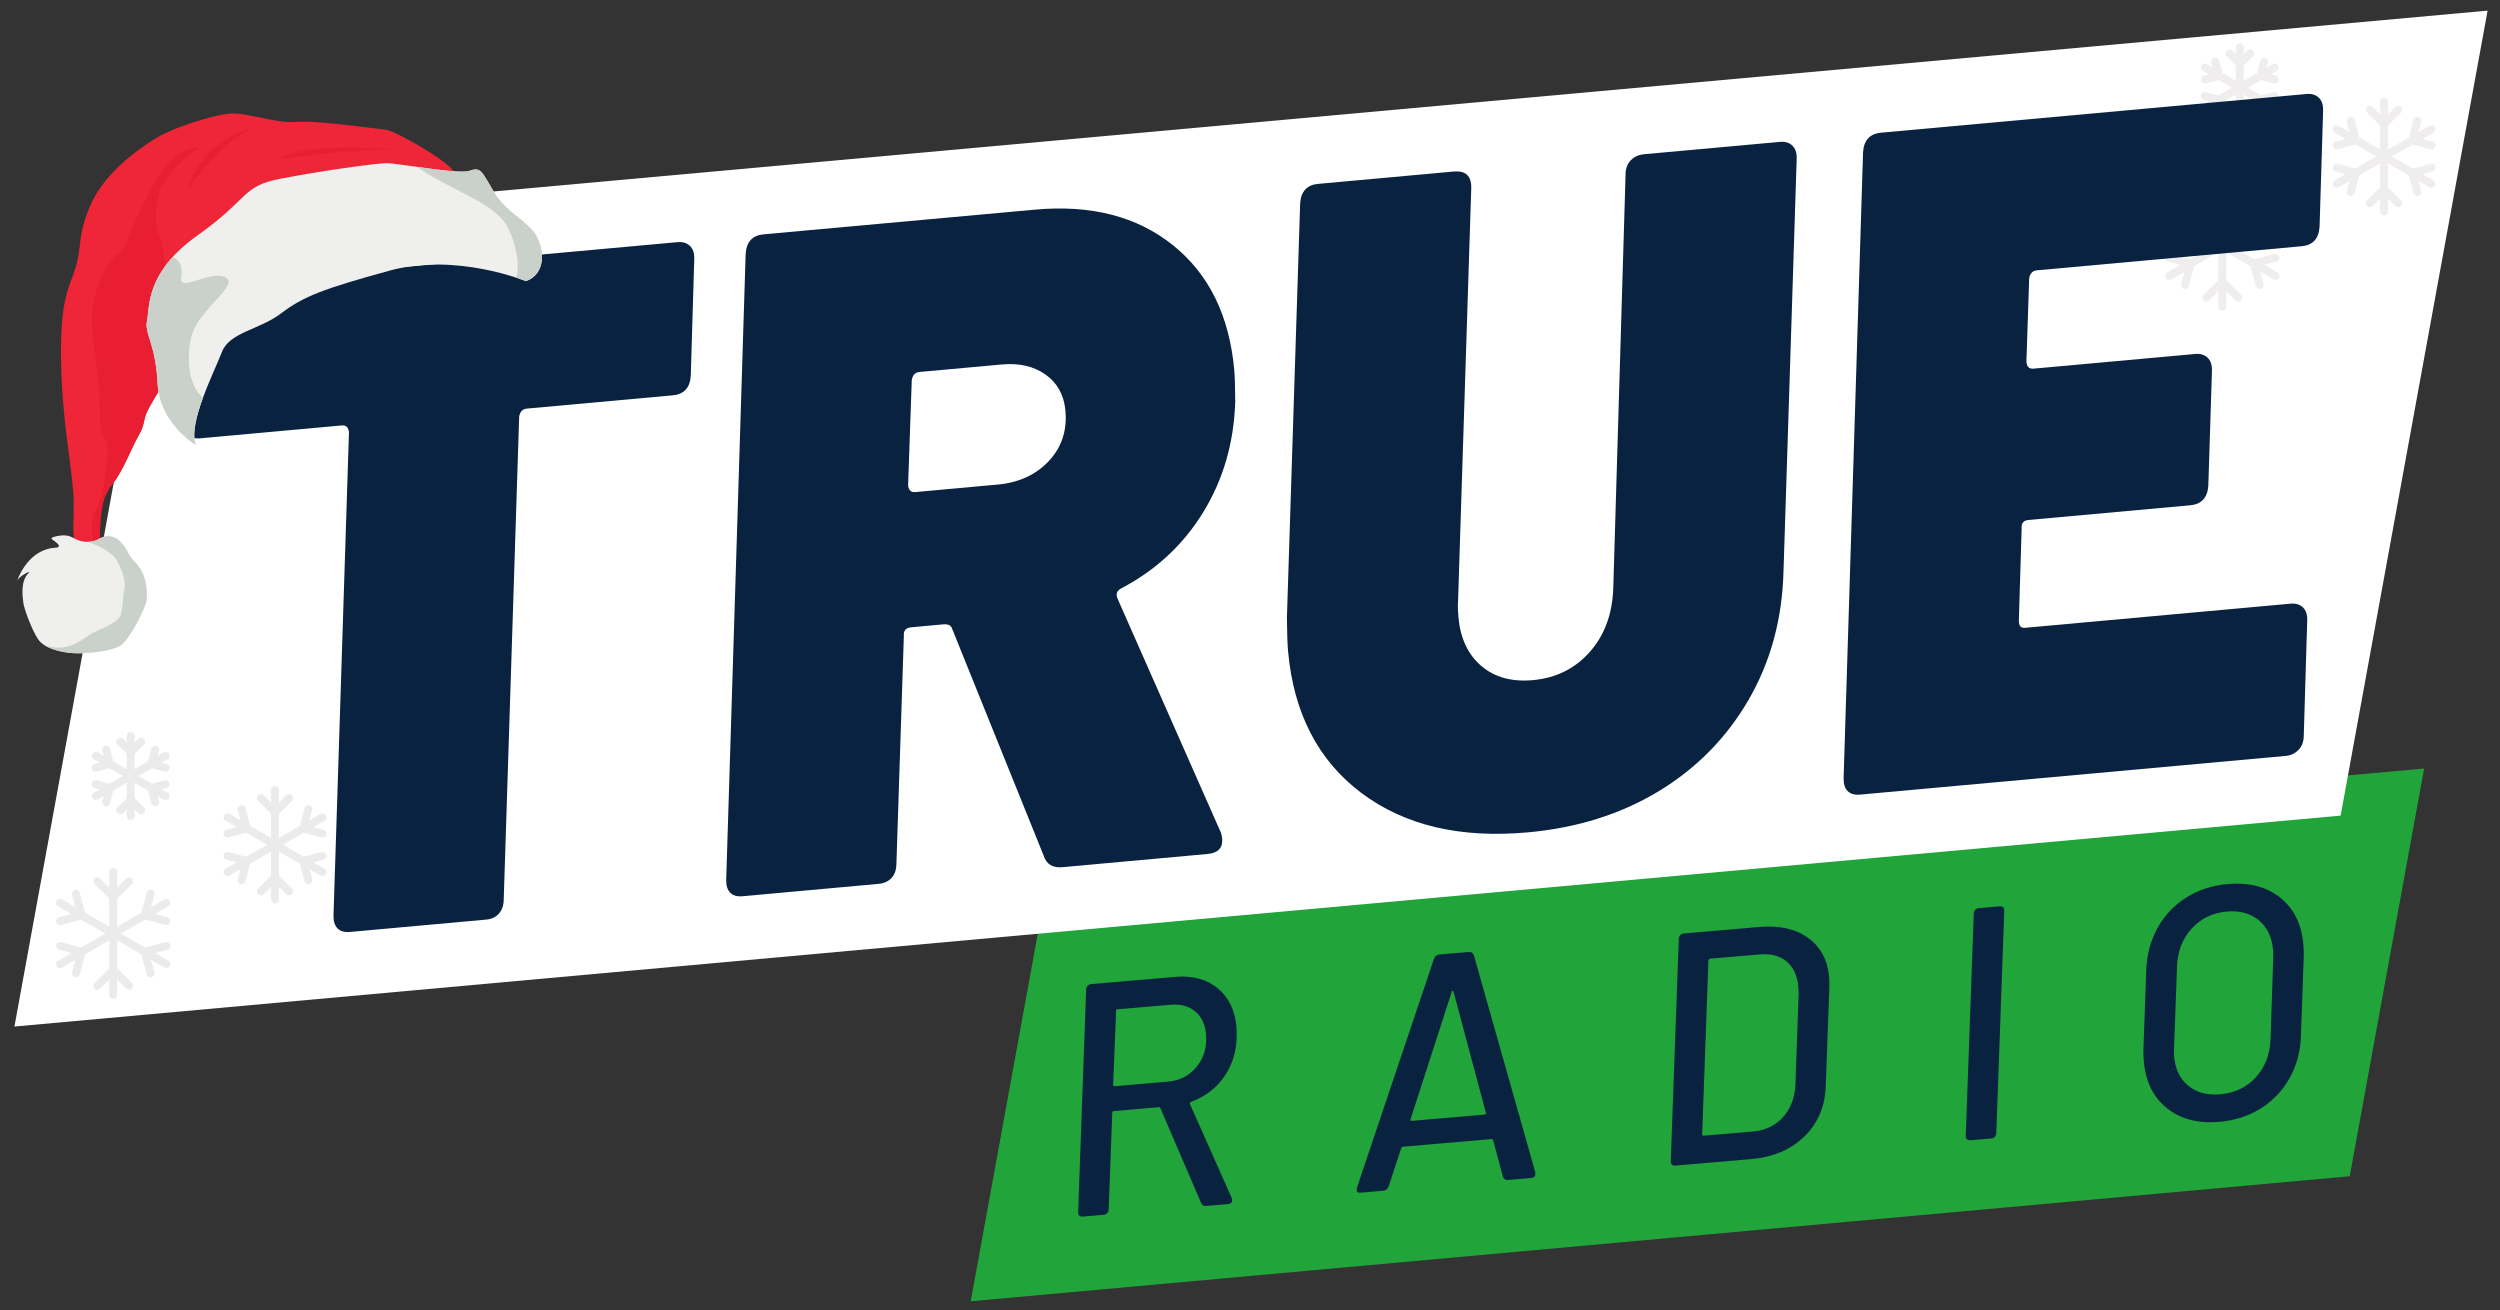 <svg xmlns="http://www.w3.org/2000/svg" xmlns:xlink="http://www.w3.org/1999/xlink" width="1240" zoomAndPan="magnify" viewBox="0 0 930 487.5" height="650" preserveAspectRatio="xMidYMid meet" version="1.0"><rect x="0" y="0" width="930" height="487.5" fill="#333333" stroke="none"/><defs><g/><clipPath id="234ec5168a"><path d="M 361 285 L 902 285 L 902 485 L 361 485 Z M 361 285 " clip-rule="nonzero"/></clipPath><clipPath id="f8dcf7476c"><path d="M 347.684 336.129 L 901.914 285.875 L 915.332 433.824 L 361.102 484.078 Z M 347.684 336.129 " clip-rule="nonzero"/></clipPath><clipPath id="cd929aff7c"><path d="M 388.781 332.402 L 901.777 285.887 L 874.098 437.562 L 361.102 484.078 Z M 388.781 332.402 " clip-rule="nonzero"/></clipPath><clipPath id="90c84fedcb"><path d="M 5 3 L 926 3 L 926 382 L 5 382 Z M 5 3 " clip-rule="nonzero"/></clipPath><clipPath id="6588bda1d8"><path d="M -21.113 89.781 L 925.895 3.91 L 952.383 296 L 5.371 381.871 Z M -21.113 89.781 " clip-rule="nonzero"/></clipPath><clipPath id="8e38854d6e"><path d="M 60.043 82.422 L 925.383 3.957 L 870.715 303.406 L 5.371 381.871 Z M 60.043 82.422 " clip-rule="nonzero"/></clipPath><clipPath id="cead3d46ae"><path d="M 805.152 78 L 829 78 L 829 93 L 805.152 93 Z M 805.152 78 " clip-rule="nonzero"/></clipPath><clipPath id="9761b1334d"><path d="M 805.152 74 L 817 74 L 817 89 L 805.152 89 Z M 805.152 74 " clip-rule="nonzero"/></clipPath><clipPath id="14347f85cb"><path d="M 805.152 89 L 829 89 L 829 105 L 805.152 105 Z M 805.152 89 " clip-rule="nonzero"/></clipPath><clipPath id="bc8252c7cf"><path d="M 805.152 94 L 817 94 L 817 108 L 805.152 108 Z M 805.152 94 " clip-rule="nonzero"/></clipPath><clipPath id="f012754de5"><path d="M 825 89 L 829 89 L 829 115.824 L 825 115.824 Z M 825 89 " clip-rule="nonzero"/></clipPath><clipPath id="6a911a226e"><path d="M 885 56 L 906.297 56 L 906.297 70 L 885 70 Z M 885 56 " clip-rule="nonzero"/></clipPath><clipPath id="7f9a561018"><path d="M 895 60 L 906.297 60 L 906.297 73 L 895 73 Z M 895 60 " clip-rule="nonzero"/></clipPath><clipPath id="3bafdf3bb7"><path d="M 885 46 L 906.297 46 L 906.297 60 L 885 60 Z M 885 46 " clip-rule="nonzero"/></clipPath><clipPath id="d0622bbabd"><path d="M 895 43 L 906.297 43 L 906.297 56 L 895 56 Z M 895 43 " clip-rule="nonzero"/></clipPath><clipPath id="8556d91587"><path d="M 831 16.176 L 835 16.176 L 835 35 L 831 35 Z M 831 16.176 " clip-rule="nonzero"/></clipPath><clipPath id="980d58af15"><path d="M 20.586 334 L 44 334 L 44 349 L 20.586 349 Z M 20.586 334 " clip-rule="nonzero"/></clipPath><clipPath id="361fa669f2"><path d="M 20.586 330 L 32 330 L 32 345 L 20.586 345 Z M 20.586 330 " clip-rule="nonzero"/></clipPath><clipPath id="7534404f6d"><path d="M 20.586 345 L 44 345 L 44 361 L 20.586 361 Z M 20.586 345 " clip-rule="nonzero"/></clipPath><clipPath id="059d2c67f7"><path d="M 20.586 350 L 32 350 L 32 364 L 20.586 364 Z M 20.586 350 " clip-rule="nonzero"/></clipPath><clipPath id="6fc7f95c56"><path d="M 40 345 L 44 345 L 44 371.848 L 40 371.848 Z M 40 345 " clip-rule="nonzero"/></clipPath><clipPath id="d38d3d2354"><path d="M 100 312 L 121.734 312 L 121.734 326 L 100 326 Z M 100 312 " clip-rule="nonzero"/></clipPath><clipPath id="da7f889f85"><path d="M 111 316 L 121.734 316 L 121.734 329 L 111 329 Z M 111 316 " clip-rule="nonzero"/></clipPath><clipPath id="6785f21273"><path d="M 100 302 L 121.734 302 L 121.734 316 L 100 316 Z M 100 302 " clip-rule="nonzero"/></clipPath><clipPath id="551b3e1be0"><path d="M 111 299 L 121.734 299 L 121.734 312 L 111 312 Z M 111 299 " clip-rule="nonzero"/></clipPath><clipPath id="ca0f13ca84"><path d="M 47 272.199 L 51 272.199 L 51 291 L 47 291 Z M 47 272.199 " clip-rule="nonzero"/></clipPath><clipPath id="6dddb718e3"><path d="M 54.223 60.449 L 201.617 60.449 L 201.617 165.848 L 54.223 165.848 Z M 54.223 60.449 " clip-rule="nonzero"/></clipPath><clipPath id="7b2cf131d9"><path d="M 155.086 62 L 201.617 62 L 201.617 105 L 155.086 105 Z M 155.086 62 " clip-rule="nonzero"/></clipPath><clipPath id="c8092cc841"><path d="M 6.07 199 L 54.727 199 L 54.727 243.023 L 6.07 243.023 Z M 6.07 199 " clip-rule="nonzero"/></clipPath><clipPath id="79f4a244e7"><path d="M 16.207 199.289 L 54.727 199.289 L 54.727 243.023 L 16.207 243.023 Z M 16.207 199.289 " clip-rule="nonzero"/></clipPath></defs><g clip-path="url(#234ec5168a)"><g clip-path="url(#f8dcf7476c)"><g clip-path="url(#cd929aff7c)"><path fill="#21a439" d="M 347.684 336.129 L 901.914 285.875 L 915.332 433.824 L 361.102 484.078 Z M 347.684 336.129 " fill-opacity="1" fill-rule="nonzero"/></g></g></g><g fill="#092240" fill-opacity="1"><g transform="translate(393.668, 453.346)"><g><path d="M 55.047 -4.734 C 54.066 -4.648 53.422 -5.047 53.109 -5.922 L 38.031 -41.016 C 38.008 -41.18 37.938 -41.301 37.812 -41.375 C 37.688 -41.445 37.539 -41.477 37.375 -41.469 L 20.656 -40.031 C 20.25 -39.988 20.062 -39.758 20.094 -39.344 L 18.766 -3.469 C 18.742 -2.883 18.562 -2.41 18.219 -2.047 C 17.875 -1.691 17.457 -1.492 16.969 -1.453 L 9.156 -0.781 C 8.582 -0.738 8.141 -0.867 7.828 -1.172 C 7.516 -1.473 7.375 -1.914 7.406 -2.5 L 10.375 -85.25 C 10.414 -85.82 10.602 -86.285 10.938 -86.641 C 11.281 -87.004 11.727 -87.211 12.281 -87.266 L 43.547 -89.953 C 49.973 -90.504 55.234 -89.086 59.328 -85.703 C 63.43 -82.328 65.75 -77.551 66.281 -71.375 C 66.352 -70.562 66.391 -69.25 66.391 -67.438 C 66.211 -61.77 64.602 -56.816 61.562 -52.578 C 58.531 -48.336 54.473 -45.301 49.391 -43.469 C 49.066 -43.352 48.926 -43.094 48.969 -42.688 L 64.516 -7.75 C 64.609 -7.602 64.672 -7.367 64.703 -7.047 C 64.785 -6.066 64.254 -5.523 63.109 -5.422 Z M 22.078 -77.891 C 21.672 -77.859 21.484 -77.641 21.516 -77.234 L 20.422 -49.844 C 20.461 -49.438 20.688 -49.25 21.094 -49.281 L 40.75 -50.984 C 45.227 -51.359 48.816 -53.219 51.516 -56.562 C 54.223 -59.914 55.375 -63.945 54.969 -68.656 C 54.656 -72.32 53.305 -75.141 50.922 -77.109 C 48.535 -79.078 45.473 -79.898 41.734 -79.578 Z M 22.078 -77.891 "/></g></g></g><g fill="#092240" fill-opacity="1"><g transform="translate(502.917, 443.952)"><g><path d="M 58.094 -5 C 57.125 -4.914 56.477 -5.352 56.156 -6.312 L 52.531 -19.75 C 52.52 -19.832 52.469 -19.93 52.375 -20.047 C 52.281 -20.172 52.156 -20.227 52 -20.219 L 18.922 -17.375 C 18.672 -17.344 18.477 -17.156 18.344 -16.812 L 13.672 -2.656 C 13.348 -1.645 12.656 -1.094 11.594 -1 L 3.172 -0.266 C 2.285 -0.191 1.812 -0.523 1.75 -1.266 L 1.906 -2.25 L 30.5 -87.234 C 30.82 -88.242 31.516 -88.797 32.578 -88.891 L 43.438 -89.812 C 44.414 -89.895 45.066 -89.457 45.391 -88.5 L 68.188 -7.953 L 68.219 -7.469 C 68.312 -6.406 67.785 -5.828 66.641 -5.734 Z M 21.844 -27.703 C 21.633 -27.191 21.773 -26.957 22.266 -27 L 49.375 -29.328 C 49.863 -29.367 50.004 -29.629 49.797 -30.109 L 37.828 -74.938 C 37.723 -75.258 37.586 -75.41 37.422 -75.391 C 37.266 -75.379 37.156 -75.207 37.094 -74.875 Z M 21.844 -27.703 "/></g></g></g><g fill="#092240" fill-opacity="1"><g transform="translate(614.119, 434.389)"><g><path d="M 9.156 -0.781 C 8.582 -0.738 8.141 -0.867 7.828 -1.172 C 7.516 -1.473 7.375 -1.914 7.406 -2.5 L 10.391 -85.125 C 10.422 -85.695 10.609 -86.16 10.953 -86.516 C 11.297 -86.879 11.742 -87.086 12.297 -87.141 L 40.391 -89.562 C 47.867 -90.195 53.926 -88.828 58.562 -85.453 C 63.195 -82.078 65.789 -77.18 66.344 -70.766 C 66.406 -70.023 66.426 -68.836 66.406 -67.203 L 65.047 -30.172 C 64.773 -22.703 62.125 -16.516 57.094 -11.609 C 52.062 -6.711 45.441 -3.91 37.234 -3.203 Z M 19.094 -12.453 C 19.125 -12.055 19.301 -11.875 19.625 -11.906 L 38.062 -13.484 C 42.613 -13.879 46.312 -15.656 49.156 -18.812 C 52.008 -21.969 53.551 -26.008 53.781 -30.938 L 54.969 -64.484 C 54.988 -65.141 54.945 -66.078 54.844 -67.297 C 54.488 -71.453 53.051 -74.586 50.531 -76.703 C 48.008 -78.828 44.633 -79.707 40.406 -79.344 L 22.094 -77.766 C 21.758 -77.734 21.531 -77.508 21.406 -77.094 Z M 19.094 -12.453 "/></g></g></g><g fill="#092240" fill-opacity="1"><g transform="translate(723.856, 424.953)"><g><path d="M 9.156 -0.781 C 8.582 -0.738 8.141 -0.867 7.828 -1.172 C 7.516 -1.473 7.375 -1.914 7.406 -2.5 L 10.391 -85.125 C 10.422 -85.695 10.609 -86.16 10.953 -86.516 C 11.297 -86.879 11.742 -87.086 12.297 -87.141 L 20.125 -87.812 C 20.602 -87.852 21 -87.723 21.312 -87.422 C 21.625 -87.117 21.766 -86.676 21.734 -86.094 L 18.766 -3.469 C 18.742 -2.883 18.562 -2.41 18.219 -2.047 C 17.875 -1.691 17.457 -1.492 16.969 -1.453 Z M 9.156 -0.781 "/></g></g></g><g fill="#092240" fill-opacity="1"><g transform="translate(791.237, 419.159)"><g><path d="M 34.266 -1.828 C 26.379 -1.148 19.898 -2.848 14.828 -6.922 C 9.766 -11.004 6.91 -16.828 6.266 -24.391 C 6.098 -26.348 6.051 -27.859 6.125 -28.922 L 7.156 -58.266 C 7.395 -64.117 8.812 -69.367 11.406 -74.016 C 14 -78.672 17.547 -82.422 22.047 -85.266 C 26.555 -88.117 31.695 -89.789 37.469 -90.281 C 45.457 -90.969 51.984 -89.273 57.047 -85.203 C 62.109 -81.129 64.961 -75.348 65.609 -67.859 C 65.773 -65.898 65.82 -64.383 65.75 -63.312 L 64.719 -33.953 C 64.551 -28.129 63.156 -22.867 60.531 -18.172 C 57.914 -13.484 54.348 -9.711 49.828 -6.859 C 45.316 -4.004 40.129 -2.328 34.266 -1.828 Z M 34.625 -12.078 C 40.07 -12.547 44.5 -14.645 47.906 -18.375 C 51.32 -22.113 53.156 -26.82 53.406 -32.5 L 54.391 -62.453 C 54.422 -63.941 54.41 -65.016 54.359 -65.672 C 53.941 -70.473 52.188 -74.176 49.094 -76.781 C 46.008 -79.383 42.023 -80.473 37.141 -80.047 C 31.848 -79.598 27.477 -77.477 24.031 -73.688 C 20.582 -69.906 18.773 -65.141 18.609 -59.391 L 17.516 -29.406 C 17.473 -27.938 17.477 -26.875 17.531 -26.219 C 17.938 -21.5 19.68 -17.859 22.766 -15.297 C 25.859 -12.734 29.812 -11.66 34.625 -12.078 Z M 34.625 -12.078 "/></g></g></g><g clip-path="url(#90c84fedcb)"><g clip-path="url(#6588bda1d8)"><g clip-path="url(#8e38854d6e)"><path fill="#ffffff" d="M -21.113 89.781 L 925.895 3.91 L 952.383 296 L 5.371 381.871 Z M -21.113 89.781 " fill-opacity="1" fill-rule="nonzero"/></g></g></g><path fill="#efeded" d="M 826.688 92.719 C 825.875 92.719 825.219 92.059 825.219 91.246 L 825.219 68.418 C 825.219 67.605 825.875 66.949 826.688 66.949 C 827.5 66.949 828.16 67.605 828.16 68.418 L 828.16 91.246 C 828.16 92.059 827.5 92.719 826.688 92.719 " fill-opacity="1" fill-rule="nonzero"/><path fill="#efeded" d="M 826.688 79.172 C 826.312 79.172 825.938 79.027 825.648 78.742 L 819.754 72.844 C 819.18 72.27 819.18 71.34 819.754 70.766 C 820.328 70.191 821.258 70.191 821.832 70.766 L 826.688 75.621 L 831.543 70.766 C 832.117 70.191 833.051 70.191 833.625 70.766 C 834.199 71.34 834.199 72.27 833.625 72.844 L 827.73 78.742 C 827.441 79.027 827.066 79.172 826.688 79.172 " fill-opacity="1" fill-rule="nonzero"/><g clip-path="url(#cead3d46ae)"><path fill="#efeded" d="M 826.688 92.719 C 826.438 92.719 826.184 92.652 825.953 92.52 L 806.184 81.105 C 805.48 80.699 805.238 79.801 805.645 79.098 C 806.051 78.395 806.949 78.152 807.652 78.559 L 827.426 89.973 C 828.129 90.379 828.367 91.281 827.961 91.98 C 827.691 92.453 827.195 92.719 826.688 92.719 " fill-opacity="1" fill-rule="nonzero"/></g><g clip-path="url(#9761b1334d)"><path fill="#efeded" d="M 806.902 88.102 C 806.254 88.102 805.66 87.668 805.484 87.012 C 805.273 86.227 805.738 85.422 806.523 85.211 L 813.156 83.434 L 811.379 76.801 C 811.168 76.016 811.637 75.211 812.418 75 C 813.203 74.789 814.008 75.258 814.219 76.039 L 816.379 84.094 C 816.59 84.879 816.121 85.684 815.336 85.895 L 807.285 88.051 C 807.156 88.086 807.027 88.102 806.902 88.102 " fill-opacity="1" fill-rule="nonzero"/></g><g clip-path="url(#14347f85cb)"><path fill="#efeded" d="M 806.918 104.133 C 806.41 104.133 805.918 103.867 805.645 103.395 C 805.238 102.695 805.48 101.793 806.184 101.387 L 825.953 89.973 C 826.656 89.566 827.555 89.809 827.961 90.512 C 828.367 91.215 828.129 92.113 827.426 92.52 L 807.652 103.934 C 807.422 104.07 807.168 104.133 806.918 104.133 " fill-opacity="1" fill-rule="nonzero"/></g><g clip-path="url(#bc8252c7cf)"><path fill="#efeded" d="M 812.801 107.543 C 812.676 107.543 812.547 107.527 812.418 107.492 C 811.637 107.281 811.168 106.477 811.379 105.691 L 813.156 99.059 L 806.523 97.281 C 805.738 97.07 805.273 96.266 805.484 95.48 C 805.695 94.699 806.504 94.23 807.285 94.441 L 815.336 96.598 C 816.121 96.809 816.59 97.617 816.379 98.398 L 814.219 106.453 C 814.043 107.109 813.449 107.543 812.801 107.543 " fill-opacity="1" fill-rule="nonzero"/></g><g clip-path="url(#f012754de5)"><path fill="#efeded" d="M 826.688 115.547 C 825.875 115.547 825.219 114.887 825.219 114.074 L 825.219 91.246 C 825.219 90.434 825.875 89.777 826.688 89.777 C 827.5 89.777 828.16 90.434 828.16 91.246 L 828.16 114.074 C 828.16 114.887 827.5 115.547 826.688 115.547 " fill-opacity="1" fill-rule="nonzero"/></g><path fill="#efeded" d="M 832.586 112.16 C 832.207 112.16 831.832 112.016 831.543 111.73 L 826.688 106.871 L 821.832 111.73 C 821.258 112.301 820.328 112.301 819.754 111.73 C 819.18 111.156 819.18 110.223 819.754 109.648 L 825.648 103.754 C 826.223 103.18 827.156 103.18 827.73 103.754 L 833.625 109.648 C 834.199 110.223 834.199 111.156 833.625 111.73 C 833.336 112.016 832.961 112.16 832.586 112.16 " fill-opacity="1" fill-rule="nonzero"/><path fill="#efeded" d="M 846.457 104.133 C 846.207 104.133 845.957 104.07 845.723 103.934 L 825.953 92.52 C 825.25 92.113 825.012 91.215 825.414 90.512 C 825.82 89.809 826.719 89.566 827.426 89.973 L 847.195 101.387 C 847.898 101.793 848.137 102.695 847.734 103.395 C 847.461 103.867 846.965 104.133 846.457 104.133 " fill-opacity="1" fill-rule="nonzero"/><path fill="#efeded" d="M 840.578 107.543 C 839.93 107.543 839.336 107.109 839.156 106.453 L 837 98.398 C 836.898 98.023 836.953 97.621 837.145 97.285 C 837.34 96.945 837.664 96.699 838.039 96.598 L 846.094 94.441 C 846.879 94.23 847.684 94.699 847.895 95.48 C 848.105 96.266 847.637 97.07 846.855 97.281 L 840.223 99.059 L 842 105.691 C 842.207 106.477 841.742 107.281 840.957 107.492 C 840.832 107.527 840.703 107.543 840.578 107.543 " fill-opacity="1" fill-rule="nonzero"/><path fill="#efeded" d="M 826.691 92.719 C 826.184 92.719 825.688 92.453 825.414 91.98 C 825.012 91.281 825.25 90.379 825.953 89.973 L 845.723 78.559 C 846.43 78.152 847.324 78.395 847.734 79.098 C 848.137 79.801 847.898 80.699 847.195 81.105 L 827.426 92.52 C 827.191 92.652 826.938 92.719 826.691 92.719 " fill-opacity="1" fill-rule="nonzero"/><path fill="#efeded" d="M 846.473 88.102 C 846.348 88.102 846.219 88.086 846.094 88.051 L 838.039 85.895 C 837.664 85.793 837.34 85.547 837.145 85.211 C 836.953 84.871 836.898 84.473 837 84.094 L 839.156 76.039 C 839.367 75.258 840.176 74.789 840.957 75 C 841.742 75.211 842.207 76.016 842 76.801 L 840.223 83.434 L 846.855 85.211 C 847.637 85.422 848.105 86.227 847.895 87.012 C 847.719 87.668 847.121 88.102 846.473 88.102 " fill-opacity="1" fill-rule="nonzero"/><path fill="#efeded" d="M 886.867 59.688 C 886.059 59.688 885.398 59.027 885.398 58.215 L 885.398 37.809 C 885.398 37 886.059 36.34 886.867 36.34 C 887.68 36.34 888.34 37 888.34 37.809 L 888.34 58.215 C 888.34 59.027 887.68 59.688 886.867 59.688 " fill-opacity="1" fill-rule="nonzero"/><path fill="#efeded" d="M 886.867 47.578 C 886.48 47.578 886.105 47.422 885.828 47.148 L 880.559 41.879 C 879.988 41.305 879.988 40.371 880.562 39.797 C 881.133 39.227 882.066 39.227 882.641 39.801 L 886.867 44.027 L 891.098 39.797 C 891.672 39.227 892.605 39.227 893.18 39.797 C 893.754 40.371 893.754 41.305 893.18 41.879 L 887.91 47.148 C 887.633 47.422 887.258 47.578 886.867 47.578 " fill-opacity="1" fill-rule="nonzero"/><path fill="#efeded" d="M 886.867 59.688 C 886.617 59.688 886.363 59.625 886.133 59.488 L 868.465 49.285 C 867.758 48.879 867.52 47.98 867.926 47.277 C 868.332 46.574 869.227 46.332 869.934 46.738 L 887.605 56.941 C 888.309 57.348 888.547 58.25 888.141 58.949 C 887.871 59.422 887.375 59.688 886.867 59.688 " fill-opacity="1" fill-rule="nonzero"/><path fill="#efeded" d="M 869.184 55.562 C 868.535 55.562 867.941 55.129 867.766 54.473 C 867.555 53.688 868.02 52.879 868.805 52.668 L 874.582 51.121 L 873.035 45.344 C 872.824 44.559 873.289 43.754 874.074 43.543 C 874.855 43.332 875.664 43.797 875.875 44.582 L 877.805 51.781 C 878.016 52.566 877.547 53.371 876.766 53.582 L 869.566 55.512 C 869.438 55.547 869.309 55.562 869.184 55.562 " fill-opacity="1" fill-rule="nonzero"/><path fill="#efeded" d="M 869.199 69.887 C 868.691 69.887 868.199 69.625 867.926 69.152 C 867.52 68.449 867.758 67.551 868.465 67.145 L 886.133 56.941 C 886.84 56.535 887.734 56.777 888.141 57.48 C 888.547 58.184 888.309 59.082 887.605 59.488 L 869.934 69.691 C 869.703 69.824 869.449 69.887 869.199 69.887 " fill-opacity="1" fill-rule="nonzero"/><path fill="#efeded" d="M 874.457 72.938 C 874.328 72.938 874.203 72.922 874.074 72.887 C 873.289 72.676 872.824 71.871 873.035 71.086 L 874.582 65.309 L 868.805 63.762 C 868.02 63.551 867.555 62.746 867.766 61.961 C 867.977 61.176 868.781 60.711 869.566 60.922 L 876.766 62.848 C 877.141 62.949 877.461 63.195 877.656 63.535 C 877.852 63.871 877.906 64.273 877.805 64.648 L 875.875 71.848 C 875.699 72.504 875.105 72.938 874.457 72.938 " fill-opacity="1" fill-rule="nonzero"/><path fill="#efeded" d="M 886.867 80.09 C 886.059 80.09 885.398 79.434 885.398 78.621 L 885.398 58.215 C 885.398 57.402 886.059 56.746 886.867 56.746 C 887.68 56.746 888.34 57.402 888.34 58.215 L 888.34 78.621 C 888.34 79.434 887.68 80.09 886.867 80.09 " fill-opacity="1" fill-rule="nonzero"/><path fill="#efeded" d="M 892.137 77.062 C 891.762 77.062 891.387 76.922 891.098 76.633 L 886.867 72.402 L 882.641 76.633 C 882.066 77.203 881.133 77.203 880.559 76.633 C 879.988 76.059 879.988 75.125 880.559 74.551 L 885.828 69.285 C 886.402 68.711 887.332 68.711 887.906 69.285 L 893.18 74.551 C 893.754 75.125 893.754 76.059 893.18 76.633 C 892.891 76.918 892.516 77.062 892.137 77.062 " fill-opacity="1" fill-rule="nonzero"/><g clip-path="url(#6a911a226e)"><path fill="#efeded" d="M 904.539 69.887 C 904.289 69.887 904.039 69.824 903.805 69.691 L 886.133 59.488 C 885.43 59.082 885.191 58.184 885.594 57.48 C 886 56.777 886.898 56.535 887.605 56.941 L 905.277 67.145 C 905.98 67.551 906.219 68.449 905.812 69.152 C 905.543 69.625 905.047 69.887 904.539 69.887 " fill-opacity="1" fill-rule="nonzero"/></g><g clip-path="url(#7f9a561018)"><path fill="#efeded" d="M 899.281 72.938 C 898.633 72.938 898.039 72.504 897.863 71.848 L 895.934 64.648 C 895.727 63.867 896.191 63.059 896.973 62.848 L 904.172 60.922 C 904.957 60.711 905.762 61.176 905.973 61.961 C 906.184 62.746 905.719 63.551 904.934 63.762 L 899.156 65.309 L 900.703 71.086 C 900.914 71.871 900.449 72.676 899.664 72.887 C 899.535 72.922 899.41 72.938 899.281 72.938 " fill-opacity="1" fill-rule="nonzero"/></g><g clip-path="url(#3bafdf3bb7)"><path fill="#efeded" d="M 886.871 59.688 C 886.363 59.688 885.867 59.422 885.594 58.949 C 885.191 58.25 885.43 57.348 886.133 56.941 L 903.805 46.738 C 904.512 46.332 905.406 46.574 905.812 47.277 C 906.219 47.98 905.98 48.879 905.277 49.285 L 887.605 59.488 C 887.371 59.625 887.117 59.688 886.871 59.688 " fill-opacity="1" fill-rule="nonzero"/></g><g clip-path="url(#d0622bbabd)"><path fill="#efeded" d="M 904.555 55.562 C 904.426 55.562 904.301 55.547 904.172 55.512 L 896.973 53.582 C 896.191 53.371 895.727 52.566 895.934 51.781 L 897.863 44.582 C 898.074 43.801 898.879 43.336 899.664 43.543 C 900.449 43.754 900.914 44.559 900.703 45.344 L 899.156 51.121 L 904.934 52.668 C 905.719 52.879 906.184 53.688 905.973 54.473 C 905.797 55.129 905.203 55.562 904.555 55.562 " fill-opacity="1" fill-rule="nonzero"/></g><g clip-path="url(#8556d91587)"><path fill="#efeded" d="M 833.184 34.109 C 832.371 34.109 831.711 33.449 831.711 32.637 L 831.711 17.645 C 831.711 16.832 832.371 16.172 833.184 16.172 C 833.996 16.172 834.652 16.832 834.652 17.645 L 834.652 32.637 C 834.652 33.449 833.996 34.109 833.184 34.109 " fill-opacity="1" fill-rule="nonzero"/></g><path fill="#efeded" d="M 833.184 25.211 C 832.805 25.211 832.43 25.066 832.141 24.781 L 828.27 20.91 C 827.695 20.336 827.695 19.402 828.27 18.828 C 828.844 18.254 829.773 18.254 830.348 18.828 L 833.184 21.66 L 836.016 18.828 C 836.59 18.254 837.52 18.254 838.094 18.828 C 838.668 19.402 838.668 20.336 838.094 20.91 L 834.223 24.781 C 833.934 25.066 833.559 25.211 833.184 25.211 " fill-opacity="1" fill-rule="nonzero"/><path fill="#efeded" d="M 833.18 34.109 C 832.93 34.109 832.68 34.047 832.445 33.914 L 819.461 26.414 C 818.758 26.008 818.516 25.109 818.922 24.406 C 819.328 23.703 820.227 23.461 820.93 23.867 L 833.918 31.367 C 834.621 31.77 834.859 32.672 834.453 33.375 C 834.184 33.844 833.688 34.109 833.18 34.109 " fill-opacity="1" fill-rule="nonzero"/><path fill="#efeded" d="M 820.184 31.078 C 819.535 31.078 818.941 30.645 818.766 29.988 C 818.555 29.203 819.02 28.398 819.805 28.188 L 823.676 27.148 L 822.637 23.281 C 822.43 22.496 822.895 21.691 823.68 21.48 C 824.465 21.266 825.27 21.734 825.48 22.52 L 826.895 27.809 C 827.105 28.594 826.641 29.398 825.855 29.609 L 820.566 31.027 C 820.438 31.062 820.312 31.078 820.184 31.078 " fill-opacity="1" fill-rule="nonzero"/><path fill="#efeded" d="M 820.195 41.605 C 819.688 41.605 819.195 41.344 818.922 40.871 C 818.516 40.168 818.758 39.27 819.461 38.863 L 832.445 31.367 C 833.148 30.957 834.047 31.199 834.453 31.902 C 834.859 32.605 834.621 33.504 833.918 33.914 L 820.93 41.41 C 820.699 41.543 820.445 41.605 820.195 41.605 " fill-opacity="1" fill-rule="nonzero"/><path fill="#efeded" d="M 824.059 43.848 C 823.934 43.848 823.805 43.832 823.68 43.797 C 822.895 43.586 822.43 42.781 822.637 41.996 L 823.676 38.129 L 819.805 37.09 C 819.02 36.879 818.555 36.074 818.766 35.289 C 818.977 34.508 819.785 34.043 820.566 34.25 L 825.855 35.668 C 826.641 35.879 827.105 36.684 826.895 37.469 L 825.48 42.758 C 825.301 43.414 824.707 43.848 824.059 43.848 " fill-opacity="1" fill-rule="nonzero"/><path fill="#efeded" d="M 833.184 49.105 C 832.371 49.105 831.711 48.445 831.711 47.633 L 831.711 32.637 C 831.711 31.824 832.371 31.168 833.184 31.168 C 833.996 31.168 834.652 31.824 834.652 32.637 L 834.652 47.633 C 834.652 48.445 833.996 49.105 833.184 49.105 " fill-opacity="1" fill-rule="nonzero"/><path fill="#efeded" d="M 837.055 46.879 C 836.68 46.879 836.301 46.734 836.016 46.449 L 833.184 43.617 L 830.348 46.449 C 829.773 47.023 828.844 47.023 828.27 46.449 C 827.695 45.875 827.695 44.945 828.27 44.371 L 832.141 40.496 C 832.715 39.926 833.648 39.926 834.223 40.496 L 838.094 44.371 C 838.668 44.945 838.668 45.875 838.094 46.449 C 837.809 46.734 837.43 46.879 837.055 46.879 " fill-opacity="1" fill-rule="nonzero"/><path fill="#efeded" d="M 846.168 41.605 C 845.918 41.605 845.664 41.543 845.434 41.41 L 832.445 33.914 C 831.742 33.504 831.504 32.605 831.906 31.902 C 832.316 31.199 833.211 30.957 833.918 31.367 L 846.902 38.863 C 847.605 39.27 847.848 40.168 847.441 40.871 C 847.168 41.344 846.676 41.605 846.168 41.605 " fill-opacity="1" fill-rule="nonzero"/><path fill="#efeded" d="M 842.305 43.848 C 841.656 43.848 841.062 43.414 840.883 42.758 L 839.469 37.469 C 839.258 36.684 839.723 35.879 840.508 35.668 L 845.797 34.25 C 846.582 34.039 847.387 34.504 847.598 35.289 C 847.809 36.074 847.344 36.879 846.559 37.09 L 842.688 38.129 L 843.727 41.996 C 843.938 42.781 843.469 43.586 842.684 43.797 C 842.559 43.832 842.43 43.848 842.305 43.848 " fill-opacity="1" fill-rule="nonzero"/><path fill="#efeded" d="M 833.184 34.109 C 832.676 34.109 832.18 33.844 831.906 33.375 C 831.504 32.672 831.742 31.77 832.445 31.367 L 845.434 23.867 C 846.137 23.461 847.035 23.703 847.441 24.406 C 847.848 25.109 847.605 26.008 846.902 26.414 L 833.918 33.914 C 833.684 34.047 833.434 34.109 833.184 34.109 " fill-opacity="1" fill-rule="nonzero"/><path fill="#efeded" d="M 846.18 31.078 C 846.055 31.078 845.926 31.062 845.797 31.027 L 840.508 29.609 C 839.723 29.398 839.258 28.594 839.469 27.809 L 840.883 22.52 C 841.098 21.738 841.902 21.273 842.684 21.48 C 843.469 21.691 843.938 22.496 843.727 23.281 L 842.688 27.148 L 846.559 28.188 C 847.344 28.398 847.809 29.203 847.598 29.988 C 847.422 30.645 846.828 31.078 846.18 31.078 " fill-opacity="1" fill-rule="nonzero"/><g fill="#092240" fill-opacity="1"><g transform="translate(62.736, 352.825)"><g><path d="M 189.359 -262.75 C 191.211 -262.914 192.711 -262.469 193.859 -261.406 C 195.016 -260.344 195.57 -258.754 195.531 -256.641 L 194.234 -213.031 C 193.941 -208.562 191.707 -206.141 187.531 -205.766 L 133.266 -200.828 C 131.641 -200.68 130.68 -199.66 130.391 -197.766 L 124.641 -18 C 124.598 -15.895 123.988 -14.203 122.812 -12.922 C 121.645 -11.648 120.133 -10.926 118.281 -10.75 L 67.484 -6.141 C 65.398 -5.953 63.844 -6.395 62.812 -7.469 C 61.781 -8.539 61.285 -10.129 61.328 -12.234 L 67.078 -192 C 66.91 -193.852 66.008 -194.707 64.375 -194.562 L 11.859 -189.781 C 7.453 -189.383 5.273 -191.41 5.328 -195.859 L 6.969 -239.484 C 7.02 -241.598 7.629 -243.289 8.797 -244.562 C 9.961 -245.844 11.477 -246.57 13.344 -246.75 Z M 189.359 -262.75 "/></g></g></g><g fill="#092240" fill-opacity="1"><g transform="translate(263.443, 334.57)"><g><path d="M 131.844 -11.984 C 128.133 -11.648 125.785 -13.078 124.797 -16.266 L 90.812 -100.516 C 90.457 -101.879 89.352 -102.477 87.5 -102.312 L 75.672 -101.234 C 73.586 -101.047 72.629 -100.023 72.797 -98.172 L 70.016 -13.031 C 69.973 -10.926 69.363 -9.234 68.188 -7.953 C 67.02 -6.68 65.395 -5.953 63.312 -5.766 L 12.875 -1.172 C 10.781 -0.984 9.219 -1.426 8.188 -2.5 C 7.156 -3.57 6.66 -5.16 6.703 -7.266 L 13.938 -240.125 C 14.227 -244.602 16.469 -247.031 20.656 -247.406 L 121.531 -256.578 C 142.406 -258.484 159.523 -254.078 172.891 -243.359 C 186.254 -232.648 193.852 -217.207 195.688 -197.031 C 195.906 -194.707 196.031 -190.742 196.062 -185.141 C 195.582 -169.898 191.625 -156.211 184.188 -144.078 C 176.758 -131.941 166.578 -122.477 153.641 -115.688 C 152.078 -114.844 151.598 -113.633 152.203 -112.062 L 190.625 -25.062 C 190.926 -24.383 191.117 -23.582 191.203 -22.656 C 191.516 -19.176 189.703 -17.254 185.766 -16.891 Z M 78.625 -196.203 C 76.988 -196.055 76.023 -195.035 75.734 -193.141 L 74.375 -154.078 C 74.551 -152.223 75.445 -151.367 77.062 -151.516 L 107.688 -154.312 C 115.57 -155.031 121.91 -157.941 126.703 -163.047 C 131.504 -168.16 133.566 -174.426 132.891 -181.844 C 132.359 -187.645 129.906 -192.098 125.531 -195.203 C 121.156 -198.316 115.723 -199.578 109.234 -198.984 Z M 78.625 -196.203 "/></g></g></g><g fill="#092240" fill-opacity="1"><g transform="translate(471.107, 315.681)"><g><path d="M 97.297 -6.047 C 72.023 -3.742 51.352 -8.641 35.281 -20.734 C 19.219 -32.836 10.145 -50.375 8.062 -73.344 C 7.812 -76.125 7.664 -80.32 7.625 -85.938 L 12.547 -239.984 C 12.848 -244.473 15.082 -246.906 19.25 -247.281 L 69.703 -251.875 C 74.109 -252.27 76.273 -250.238 76.203 -245.781 L 71.281 -91.734 C 71.145 -90.547 71.191 -88.676 71.422 -86.125 C 72.141 -78.238 74.973 -72.18 79.922 -67.953 C 84.867 -63.723 91.281 -61.961 99.156 -62.672 C 107.75 -63.453 114.801 -66.957 120.312 -73.188 C 125.82 -79.426 128.727 -87.359 129.031 -96.984 L 133.609 -251 C 133.648 -253.113 134.312 -254.812 135.594 -256.094 C 136.883 -257.383 138.457 -258.117 140.312 -258.297 L 191.109 -262.906 C 192.961 -263.07 194.461 -262.625 195.609 -261.562 C 196.754 -260.5 197.305 -258.91 197.266 -256.797 L 192.344 -102.734 C 191.832 -85.148 187.484 -69.316 179.297 -55.234 C 171.109 -41.16 159.973 -29.859 145.891 -21.328 C 131.816 -12.805 115.617 -7.711 97.297 -6.047 Z M 97.297 -6.047 "/></g></g></g><g fill="#092240" fill-opacity="1"><g transform="translate(679.119, 296.761)"><g><path d="M 183.766 -212.438 C 183.473 -207.957 181.242 -205.531 177.078 -205.156 L 78.625 -196.203 C 76.988 -196.055 76.023 -195.035 75.734 -193.141 L 74.703 -162.172 C 74.867 -160.316 75.758 -159.469 77.375 -159.625 L 137.562 -165.094 C 139.414 -165.258 140.914 -164.805 142.062 -163.734 C 143.207 -162.672 143.766 -161.086 143.734 -158.984 L 142.375 -116.078 C 142.07 -111.609 139.836 -109.18 135.672 -108.797 L 75.484 -103.328 C 73.617 -103.16 72.77 -102.145 72.938 -100.281 L 71.891 -65.812 L 71.953 -65.125 C 72.078 -63.727 72.832 -63.094 74.219 -63.219 L 173.016 -72.203 C 174.867 -72.367 176.367 -71.922 177.516 -70.859 C 178.66 -69.797 179.211 -68.211 179.172 -66.109 L 177.875 -22.844 C 177.82 -20.738 177.148 -19.039 175.859 -17.75 C 174.578 -16.457 173.008 -15.727 171.156 -15.562 L 12.875 -1.172 C 10.781 -0.984 9.219 -1.426 8.188 -2.5 C 7.156 -3.57 6.66 -5.16 6.703 -7.266 L 13.938 -240.125 C 14.227 -244.602 16.469 -247.031 20.656 -247.406 L 178.938 -261.797 C 180.789 -261.973 182.289 -261.523 183.438 -260.453 C 184.582 -259.391 185.129 -257.801 185.078 -255.688 Z M 183.766 -212.438 "/></g></g></g><path fill="#ebebeb" d="M 42.125 348.742 C 41.312 348.742 40.656 348.082 40.656 347.27 L 40.656 324.441 C 40.656 323.629 41.312 322.973 42.125 322.973 C 42.938 322.973 43.594 323.629 43.594 324.441 L 43.594 347.27 C 43.594 348.082 42.938 348.742 42.125 348.742 " fill-opacity="1" fill-rule="nonzero"/><path fill="#ebebeb" d="M 42.125 335.195 C 41.75 335.195 41.371 335.051 41.086 334.766 L 35.191 328.871 C 34.617 328.297 34.617 327.363 35.191 326.789 C 35.766 326.215 36.695 326.215 37.27 326.789 L 42.125 331.645 L 46.98 326.789 C 47.555 326.215 48.484 326.215 49.059 326.789 C 49.633 327.363 49.633 328.297 49.059 328.871 L 43.164 334.766 C 42.879 335.051 42.5 335.195 42.125 335.195 " fill-opacity="1" fill-rule="nonzero"/><g clip-path="url(#980d58af15)"><path fill="#ebebeb" d="M 42.125 348.742 C 41.875 348.742 41.621 348.68 41.391 348.543 L 21.621 337.129 C 20.914 336.723 20.676 335.824 21.082 335.121 C 21.488 334.418 22.387 334.176 23.09 334.582 L 42.859 345.996 C 43.562 346.402 43.805 347.305 43.398 348.004 C 43.125 348.477 42.633 348.742 42.125 348.742 " fill-opacity="1" fill-rule="nonzero"/></g><g clip-path="url(#361fa669f2)"><path fill="#ebebeb" d="M 22.34 344.125 C 21.691 344.125 21.098 343.691 20.922 343.035 C 20.711 342.25 21.176 341.445 21.961 341.234 L 28.594 339.457 L 26.816 332.824 C 26.605 332.039 27.07 331.234 27.855 331.023 C 28.641 330.812 29.445 331.281 29.656 332.062 L 31.812 340.117 C 32.023 340.902 31.559 341.707 30.773 341.918 L 22.723 344.074 C 22.594 344.109 22.465 344.125 22.34 344.125 " fill-opacity="1" fill-rule="nonzero"/></g><g clip-path="url(#7534404f6d)"><path fill="#ebebeb" d="M 22.355 360.156 C 21.848 360.156 21.352 359.891 21.082 359.422 C 20.676 358.719 20.914 357.816 21.621 357.41 L 41.391 345.996 C 42.094 345.59 42.992 345.832 43.398 346.535 C 43.805 347.238 43.562 348.137 42.859 348.543 L 23.09 359.957 C 22.859 360.094 22.605 360.156 22.355 360.156 " fill-opacity="1" fill-rule="nonzero"/></g><g clip-path="url(#059d2c67f7)"><path fill="#ebebeb" d="M 28.238 363.566 C 28.109 363.566 27.984 363.551 27.855 363.516 C 27.07 363.309 26.605 362.5 26.816 361.715 L 28.594 355.082 L 21.961 353.309 C 21.176 353.098 20.711 352.289 20.922 351.504 C 21.133 350.723 21.941 350.258 22.723 350.465 L 30.773 352.621 C 31.559 352.832 32.023 353.641 31.812 354.426 L 29.656 362.477 C 29.48 363.133 28.887 363.566 28.238 363.566 " fill-opacity="1" fill-rule="nonzero"/></g><g clip-path="url(#6fc7f95c56)"><path fill="#ebebeb" d="M 42.125 371.57 C 41.312 371.57 40.656 370.91 40.656 370.098 L 40.656 347.27 C 40.656 346.457 41.312 345.801 42.125 345.801 C 42.938 345.801 43.594 346.457 43.594 347.27 L 43.594 370.098 C 43.594 370.91 42.938 371.57 42.125 371.57 " fill-opacity="1" fill-rule="nonzero"/></g><path fill="#ebebeb" d="M 48.02 368.184 C 47.645 368.184 47.266 368.039 46.98 367.754 L 42.125 362.895 L 37.27 367.754 C 36.695 368.324 35.766 368.324 35.191 367.754 C 34.617 367.18 34.617 366.246 35.191 365.672 L 41.086 359.777 C 41.66 359.203 42.59 359.203 43.164 359.777 L 49.059 365.672 C 49.633 366.246 49.633 367.18 49.059 367.754 C 48.773 368.039 48.398 368.184 48.02 368.184 " fill-opacity="1" fill-rule="nonzero"/><path fill="#ebebeb" d="M 61.895 360.156 C 61.645 360.156 61.391 360.094 61.16 359.957 L 41.391 348.543 C 40.688 348.137 40.445 347.238 40.852 346.535 C 41.258 345.832 42.156 345.59 42.859 345.996 L 62.629 357.41 C 63.332 357.816 63.574 358.719 63.168 359.422 C 62.895 359.891 62.402 360.156 61.895 360.156 " fill-opacity="1" fill-rule="nonzero"/><path fill="#ebebeb" d="M 56.012 363.566 C 55.363 363.566 54.77 363.133 54.594 362.477 L 52.438 354.426 C 52.336 354.047 52.387 353.645 52.582 353.309 C 52.777 352.969 53.098 352.723 53.477 352.621 L 61.527 350.465 C 62.316 350.258 63.121 350.723 63.332 351.504 C 63.539 352.289 63.074 353.098 62.289 353.309 L 55.656 355.082 L 57.434 361.715 C 57.645 362.5 57.18 363.309 56.395 363.516 C 56.27 363.551 56.141 363.566 56.012 363.566 " fill-opacity="1" fill-rule="nonzero"/><path fill="#ebebeb" d="M 42.129 348.742 C 41.617 348.742 41.125 348.477 40.852 348.004 C 40.445 347.305 40.688 346.402 41.391 345.996 L 61.16 334.582 C 61.863 334.176 62.762 334.418 63.168 335.121 C 63.574 335.824 63.332 336.723 62.629 337.129 L 42.859 348.543 C 42.629 348.68 42.375 348.742 42.129 348.742 " fill-opacity="1" fill-rule="nonzero"/><path fill="#ebebeb" d="M 61.91 344.125 C 61.785 344.125 61.656 344.109 61.527 344.074 L 53.477 341.918 C 53.098 341.816 52.777 341.57 52.582 341.234 C 52.387 340.895 52.336 340.496 52.438 340.117 L 54.594 332.062 C 54.805 331.281 55.613 330.812 56.395 331.023 C 57.18 331.234 57.645 332.039 57.434 332.824 L 55.656 339.457 L 62.289 341.234 C 63.074 341.445 63.539 342.25 63.332 343.035 C 63.156 343.691 62.559 344.125 61.91 344.125 " fill-opacity="1" fill-rule="nonzero"/><path fill="#ebebeb" d="M 102.305 315.711 C 101.492 315.711 100.836 315.051 100.836 314.238 L 100.836 293.832 C 100.836 293.023 101.492 292.363 102.305 292.363 C 103.117 292.363 103.773 293.023 103.773 293.832 L 103.773 314.238 C 103.773 315.051 103.117 315.711 102.305 315.711 " fill-opacity="1" fill-rule="nonzero"/><path fill="#ebebeb" d="M 102.305 303.602 C 101.914 303.602 101.543 303.445 101.266 303.172 L 95.996 297.902 C 95.422 297.328 95.422 296.395 95.996 295.82 C 96.57 295.25 97.504 295.25 98.078 295.824 L 102.305 300.051 L 106.535 295.82 C 107.109 295.25 108.039 295.25 108.613 295.82 C 109.188 296.395 109.188 297.328 108.613 297.902 L 103.344 303.172 C 103.07 303.445 102.695 303.602 102.305 303.602 " fill-opacity="1" fill-rule="nonzero"/><path fill="#ebebeb" d="M 102.305 315.711 C 102.055 315.711 101.801 315.648 101.57 315.512 L 83.898 305.309 C 83.195 304.902 82.957 304.004 83.359 303.301 C 83.766 302.598 84.664 302.355 85.367 302.762 L 103.039 312.965 C 103.742 313.371 103.984 314.273 103.578 314.973 C 103.305 315.445 102.812 315.711 102.305 315.711 " fill-opacity="1" fill-rule="nonzero"/><path fill="#ebebeb" d="M 84.621 311.586 C 83.973 311.586 83.379 311.152 83.199 310.496 C 82.992 309.711 83.457 308.906 84.242 308.691 L 90.02 307.145 L 88.469 301.367 C 88.262 300.582 88.727 299.777 89.512 299.566 C 90.293 299.355 91.102 299.824 91.312 300.605 L 93.242 307.805 C 93.449 308.59 92.984 309.395 92.199 309.605 L 85.004 311.535 C 84.875 311.57 84.746 311.586 84.621 311.586 " fill-opacity="1" fill-rule="nonzero"/><path fill="#ebebeb" d="M 84.637 325.914 C 84.129 325.914 83.633 325.648 83.359 325.176 C 82.957 324.473 83.195 323.574 83.898 323.168 L 101.57 312.965 C 102.273 312.559 103.172 312.801 103.578 313.504 C 103.984 314.207 103.742 315.105 103.039 315.512 L 85.367 325.715 C 85.137 325.848 84.883 325.914 84.637 325.914 " fill-opacity="1" fill-rule="nonzero"/><path fill="#ebebeb" d="M 89.891 328.961 C 89.766 328.961 89.637 328.945 89.512 328.91 C 88.727 328.699 88.262 327.895 88.469 327.109 L 90.02 321.332 L 84.242 319.785 C 83.457 319.574 82.992 318.77 83.199 317.984 C 83.414 317.199 84.219 316.734 85.004 316.945 L 92.199 318.871 C 92.578 318.973 92.898 319.219 93.094 319.559 C 93.289 319.895 93.34 320.297 93.242 320.676 L 91.312 327.871 C 91.137 328.527 90.539 328.961 89.891 328.961 " fill-opacity="1" fill-rule="nonzero"/><path fill="#ebebeb" d="M 102.305 336.113 C 101.492 336.113 100.836 335.457 100.836 334.645 L 100.836 314.238 C 100.836 313.426 101.492 312.77 102.305 312.77 C 103.117 312.77 103.773 313.426 103.773 314.238 L 103.773 334.645 C 103.773 335.457 103.117 336.113 102.305 336.113 " fill-opacity="1" fill-rule="nonzero"/><path fill="#ebebeb" d="M 107.574 333.086 C 107.199 333.086 106.824 332.945 106.535 332.656 L 102.305 328.426 L 98.078 332.656 C 97.504 333.23 96.57 333.23 95.996 332.656 C 95.422 332.082 95.422 331.152 95.996 330.578 L 101.266 325.309 C 101.84 324.734 102.77 324.734 103.344 325.309 L 108.613 330.578 C 109.188 331.152 109.188 332.082 108.613 332.656 C 108.328 332.941 107.949 333.086 107.574 333.086 " fill-opacity="1" fill-rule="nonzero"/><g clip-path="url(#d38d3d2354)"><path fill="#ebebeb" d="M 119.977 325.914 C 119.727 325.914 119.473 325.848 119.242 325.715 L 101.57 315.512 C 100.867 315.105 100.625 314.207 101.031 313.504 C 101.438 312.801 102.336 312.562 103.039 312.965 L 120.711 323.168 C 121.414 323.574 121.656 324.473 121.25 325.176 C 120.98 325.648 120.484 325.914 119.977 325.914 " fill-opacity="1" fill-rule="nonzero"/></g><g clip-path="url(#da7f889f85)"><path fill="#ebebeb" d="M 114.719 328.961 C 114.07 328.961 113.477 328.527 113.301 327.871 L 111.371 320.676 C 111.16 319.891 111.625 319.082 112.41 318.871 L 119.609 316.945 C 120.391 316.734 121.199 317.199 121.41 317.984 C 121.621 318.77 121.152 319.574 120.371 319.785 L 114.594 321.332 L 116.141 327.109 C 116.352 327.895 115.887 328.699 115.102 328.91 C 114.973 328.945 114.844 328.961 114.719 328.961 " fill-opacity="1" fill-rule="nonzero"/></g><g clip-path="url(#6785f21273)"><path fill="#ebebeb" d="M 102.309 315.711 C 101.797 315.711 101.305 315.445 101.031 314.973 C 100.625 314.273 100.867 313.371 101.57 312.965 L 119.242 302.762 C 119.949 302.355 120.844 302.598 121.25 303.301 C 121.656 304.004 121.414 304.902 120.711 305.309 L 103.039 315.512 C 102.809 315.648 102.555 315.711 102.309 315.711 " fill-opacity="1" fill-rule="nonzero"/></g><g clip-path="url(#551b3e1be0)"><path fill="#ebebeb" d="M 119.988 311.586 C 119.863 311.586 119.734 311.57 119.609 311.535 L 112.41 309.605 C 111.625 309.395 111.16 308.59 111.371 307.805 L 113.301 300.605 C 113.512 299.824 114.316 299.359 115.102 299.566 C 115.887 299.777 116.352 300.582 116.141 301.367 L 114.594 307.145 L 120.371 308.691 C 121.152 308.906 121.621 309.711 121.41 310.496 C 121.234 311.152 120.641 311.586 119.988 311.586 " fill-opacity="1" fill-rule="nonzero"/></g><g clip-path="url(#ca0f13ca84)"><path fill="#ebebeb" d="M 48.617 290.133 C 47.805 290.133 47.148 289.473 47.148 288.664 L 47.148 273.668 C 47.148 272.855 47.805 272.199 48.617 272.199 C 49.43 272.199 50.09 272.855 50.09 273.668 L 50.09 288.664 C 50.09 289.473 49.43 290.133 48.617 290.133 " fill-opacity="1" fill-rule="nonzero"/></g><path fill="#ebebeb" d="M 48.617 281.234 C 48.242 281.234 47.863 281.09 47.578 280.805 L 43.707 276.934 C 43.133 276.359 43.133 275.426 43.707 274.852 C 44.281 274.281 45.211 274.281 45.785 274.852 L 48.617 277.684 L 51.449 274.852 C 52.023 274.281 52.957 274.281 53.531 274.852 C 54.105 275.426 54.105 276.359 53.531 276.934 L 49.656 280.805 C 49.371 281.09 48.996 281.234 48.617 281.234 " fill-opacity="1" fill-rule="nonzero"/><path fill="#ebebeb" d="M 48.617 290.133 C 48.367 290.133 48.113 290.07 47.883 289.938 L 34.895 282.438 C 34.191 282.031 33.953 281.133 34.359 280.43 C 34.766 279.727 35.664 279.484 36.367 279.891 L 49.352 287.391 C 50.059 287.793 50.297 288.695 49.891 289.398 C 49.621 289.871 49.125 290.133 48.617 290.133 " fill-opacity="1" fill-rule="nonzero"/><path fill="#ebebeb" d="M 35.621 287.102 C 34.973 287.102 34.379 286.668 34.203 286.012 C 33.992 285.227 34.457 284.422 35.242 284.211 L 39.109 283.172 L 38.074 279.305 C 37.863 278.52 38.328 277.715 39.113 277.504 C 39.902 277.289 40.707 277.758 40.914 278.543 L 42.332 283.832 C 42.543 284.617 42.078 285.422 41.293 285.633 L 36.004 287.051 C 35.875 287.086 35.746 287.102 35.621 287.102 " fill-opacity="1" fill-rule="nonzero"/><path fill="#ebebeb" d="M 35.633 297.633 C 35.125 297.633 34.629 297.367 34.359 296.895 C 33.953 296.191 34.191 295.293 34.895 294.887 L 47.883 287.391 C 48.586 286.98 49.484 287.227 49.891 287.926 C 50.297 288.629 50.059 289.527 49.352 289.938 L 36.367 297.434 C 36.137 297.566 35.883 297.633 35.633 297.633 " fill-opacity="1" fill-rule="nonzero"/><path fill="#ebebeb" d="M 39.496 299.871 C 39.371 299.871 39.242 299.855 39.113 299.82 C 38.328 299.609 37.863 298.805 38.074 298.02 L 39.109 294.152 L 35.242 293.113 C 34.457 292.906 33.992 292.098 34.203 291.312 C 34.414 290.531 35.223 290.066 36.004 290.273 L 41.293 291.691 C 42.078 291.902 42.543 292.707 42.332 293.492 L 40.914 298.781 C 40.738 299.438 40.145 299.871 39.496 299.871 " fill-opacity="1" fill-rule="nonzero"/><path fill="#ebebeb" d="M 48.617 305.129 C 47.805 305.129 47.148 304.469 47.148 303.656 L 47.148 288.664 C 47.148 287.852 47.805 287.191 48.617 287.191 C 49.43 287.191 50.09 287.852 50.09 288.664 L 50.09 303.656 C 50.09 304.469 49.43 305.129 48.617 305.129 " fill-opacity="1" fill-rule="nonzero"/><path fill="#ebebeb" d="M 52.492 302.902 C 52.113 302.902 51.738 302.758 51.449 302.473 L 48.617 299.641 L 45.785 302.473 C 45.211 303.047 44.281 303.047 43.707 302.473 C 43.133 301.898 43.133 300.969 43.707 300.395 L 47.578 296.52 C 48.152 295.949 49.082 295.949 49.656 296.52 L 53.531 300.395 C 54.105 300.969 54.105 301.898 53.531 302.473 C 53.242 302.758 52.867 302.902 52.492 302.902 " fill-opacity="1" fill-rule="nonzero"/><path fill="#ebebeb" d="M 61.602 297.633 C 61.352 297.633 61.102 297.566 60.871 297.434 L 47.883 289.938 C 47.18 289.527 46.938 288.629 47.344 287.926 C 47.75 287.223 48.648 286.984 49.352 287.391 L 62.34 294.887 C 63.043 295.293 63.285 296.191 62.879 296.895 C 62.605 297.367 62.113 297.633 61.602 297.633 " fill-opacity="1" fill-rule="nonzero"/><path fill="#ebebeb" d="M 57.742 299.871 C 57.094 299.871 56.496 299.438 56.32 298.781 L 54.902 293.492 C 54.695 292.707 55.16 291.902 55.945 291.691 L 61.234 290.273 C 62.016 290.062 62.824 290.531 63.035 291.312 C 63.246 292.098 62.777 292.906 61.992 293.113 L 58.125 294.152 L 59.164 298.02 C 59.371 298.805 58.906 299.609 58.121 299.82 C 57.996 299.855 57.867 299.871 57.742 299.871 " fill-opacity="1" fill-rule="nonzero"/><path fill="#ebebeb" d="M 48.621 290.133 C 48.109 290.133 47.617 289.871 47.344 289.398 C 46.938 288.695 47.18 287.793 47.883 287.391 L 60.871 279.891 C 61.574 279.484 62.473 279.727 62.879 280.43 C 63.285 281.133 63.043 282.031 62.34 282.438 L 49.352 289.938 C 49.121 290.07 48.867 290.133 48.621 290.133 " fill-opacity="1" fill-rule="nonzero"/><path fill="#ebebeb" d="M 61.613 287.102 C 61.488 287.102 61.359 287.086 61.234 287.051 L 55.945 285.633 C 55.16 285.422 54.695 284.617 54.902 283.832 L 56.32 278.543 C 56.531 277.762 57.34 277.297 58.121 277.504 C 58.906 277.715 59.371 278.52 59.164 279.305 L 58.125 283.172 L 61.992 284.211 C 62.777 284.422 63.246 285.227 63.035 286.012 C 62.859 286.668 62.262 287.102 61.613 287.102 " fill-opacity="1" fill-rule="nonzero"/><path fill="#ee2637" d="M 171.379 67.965 C 171.379 67.965 171.145 65.113 165.672 60.711 C 160.203 56.312 146.402 48.461 143.312 48.227 C 140.219 47.988 117.621 44.66 110.246 45.371 C 102.871 46.086 91.234 41.566 85.043 42.277 C 78.848 42.996 64.812 47.273 58.152 51.316 C 51.492 55.359 39.121 64.16 33.891 75.812 C 28.656 87.465 30.559 91.508 28.18 99.355 C 25.801 107.203 22.469 110.531 22.707 132.887 C 22.945 155.242 26.277 170.695 27.227 182.824 C 28.18 194.953 25.086 202.562 31.27 204.465 C 37.457 206.367 36.98 203.039 37.219 196.852 C 37.457 190.672 37.934 184.68 41.738 180.184 C 45.543 175.691 49.113 166.18 51.492 162.137 C 53.867 158.094 53.289 156.43 54.531 153.574 C 55.773 150.723 58.965 145.703 58.965 145.703 C 58.965 145.703 117.145 58.215 171.379 67.965 " fill-opacity="1" fill-rule="nonzero"/><path fill="#e91e32" d="M 63.863 113.148 C 62.434 108.152 61.242 93.887 60.055 89.844 C 58.863 85.801 56.723 84.371 58.863 73.434 C 60.57 64.734 69.648 57.984 73.289 55.59 C 74.113 55.051 74 54.598 73.023 54.711 C 56.996 56.566 47.812 92.047 44.832 93.887 C 41.738 95.789 39.363 97.926 35.555 109.105 C 31.75 120.281 36.98 134.789 37.023 149.531 C 37.066 164.273 39.363 161.66 39.836 165.582 C 40.312 169.508 38.781 185.566 35.555 189.723 C 32.34 193.871 35.551 204.66 35.555 204.688 C 37.215 203.773 37.062 200.938 37.219 196.852 C 37.457 190.672 37.934 184.68 41.738 180.184 C 45.543 175.691 49.113 166.18 51.492 162.137 C 53.867 158.094 53.289 156.43 54.531 153.574 C 55.773 150.723 58.965 145.703 58.965 145.703 C 58.965 145.703 60.945 142.727 64.512 137.93 C 64.641 127.27 64.594 115.707 63.863 113.148 " fill-opacity="1" fill-rule="nonzero"/><path fill="#e91e32" d="M 145.344 55.648 C 138.852 55.008 116.199 53.23 105.395 58.32 C 104.504 58.742 104.617 59.062 105.594 58.941 C 111.953 58.141 133.895 55.52 145.336 55.77 C 146.32 55.789 146.324 55.746 145.344 55.648 " fill-opacity="1" fill-rule="nonzero"/><path fill="#e91e32" d="M 93.879 47.398 C 89.363 48.727 75.027 54.043 70.191 69.211 C 69.949 69.961 70.148 70.055 70.609 69.414 C 73.492 65.445 83.508 52.383 93.945 47.594 C 94.66 47.266 94.637 47.18 93.879 47.398 " fill-opacity="1" fill-rule="nonzero"/><g clip-path="url(#6dddb718e3)"><path fill="#efefed" d="M 174.59 63.562 C 179.09 61.93 179.23 63.988 183.867 71.625 C 188.508 79.262 196.355 82.113 199.57 87.82 C 202.777 93.531 202.777 102.09 195.645 104.586 C 195.645 104.586 169.594 93.887 144.973 100.66 C 120.355 107.441 112.859 110.242 104.656 116.516 C 96.449 122.777 85.391 123.492 82.531 130.984 C 79.68 138.473 69.688 157.738 72.898 165.582 C 72.898 165.582 59.34 157.559 58.629 142.664 C 57.914 127.773 53.633 124.207 54.703 119.211 C 55.773 114.219 53.988 101.375 73.613 87.465 C 93.238 73.555 89.672 69.273 104.656 66.418 C 119.641 63.562 139.621 60.711 143.906 60.711 C 148.188 60.711 170.664 64.992 174.59 63.562 " fill-opacity="1" fill-rule="nonzero"/></g><path fill="#cad0ca" d="M 83.84 103.16 C 78.137 100.305 66.477 109.105 67.43 103.16 C 68.047 99.305 66.984 96.773 64.195 95.652 C 54.59 106.211 55.559 115.219 54.703 119.211 C 53.633 124.207 57.914 127.773 58.629 142.664 C 59.34 157.559 72.898 165.582 72.898 165.582 C 71.281 161.629 73.016 154.777 75.5 147.988 C 70.254 143.562 69.34 134.277 70.996 125.988 C 73.137 115.289 89.555 106.012 83.84 103.16 " fill-opacity="1" fill-rule="nonzero"/><g clip-path="url(#7b2cf131d9)"><path fill="#cad0ca" d="M 195.645 104.586 C 202.777 102.09 202.777 93.531 199.57 87.82 C 196.355 82.113 188.508 79.262 183.867 71.625 C 179.23 63.988 179.09 61.93 174.59 63.562 C 172.215 64.43 163.043 63.203 155.223 62.098 C 160.094 65.688 166.918 68.914 171.379 71.297 C 178.516 75.098 182.086 76.766 186.602 81.281 C 189.883 84.562 194.164 96.359 192.082 103.309 C 194.355 104.055 195.645 104.586 195.645 104.586 " fill-opacity="1" fill-rule="nonzero"/></g><g clip-path="url(#c8092cc841)"><path fill="#efefed" d="M 29.242 201.027 C 31.059 201.613 34.121 202.113 37.094 200.34 C 37.094 200.34 41.262 197.723 44.832 201.566 C 48.398 205.414 46.496 205.18 50.539 209.461 C 54.586 213.738 54.957 220.16 54.531 223.25 C 54.109 226.344 48.398 237.301 45.305 239.789 C 42.211 242.273 32.25 243.227 27.598 242.988 C 22.945 242.75 16.523 241.324 14.145 237.758 C 11.766 234.191 8.91 226.344 8.676 224.203 C 8.465 222.316 7.516 216.559 10.383 213.426 C 11.047 212.699 11.008 212.57 10.125 213.004 C 8.895 213.602 7.281 214.578 6.418 215.887 C 5.871 216.707 6.043 216.777 6.402 215.859 C 7.82 212.254 12.004 204.086 20.914 203.723 C 21.898 203.68 22.234 203.098 21.547 202.387 C 21.074 201.895 20.488 201.367 19.859 200.98 C 19.02 200.465 18.914 200.082 19.855 199.785 C 21.426 199.293 23.867 198.805 26.02 199.523 C 26.957 199.836 28.305 200.723 29.242 201.027 " fill-opacity="1" fill-rule="nonzero"/></g><g clip-path="url(#79f4a244e7)"><path fill="#cad0ca" d="M 44.832 201.566 C 41.262 197.723 37.094 200.34 37.094 200.34 C 35.59 201.234 34.066 201.551 32.691 201.566 C 32.691 201.566 40.785 204.227 43.164 208.031 C 45.543 211.836 46.973 216.594 46.258 219.211 C 45.543 221.824 45.781 227.535 44.594 229.434 C 43.402 231.336 40.117 232.91 34.125 235.617 C 32.164 236.508 25.41 243.723 16.207 239.789 C 19.23 241.891 23.957 242.805 27.598 242.988 C 32.25 243.227 42.211 242.273 45.305 239.789 C 48.398 237.301 54.109 226.344 54.531 223.25 C 54.957 220.16 54.586 213.738 50.539 209.461 C 46.496 205.18 48.398 205.414 44.832 201.566 " fill-opacity="1" fill-rule="nonzero"/></g></svg>